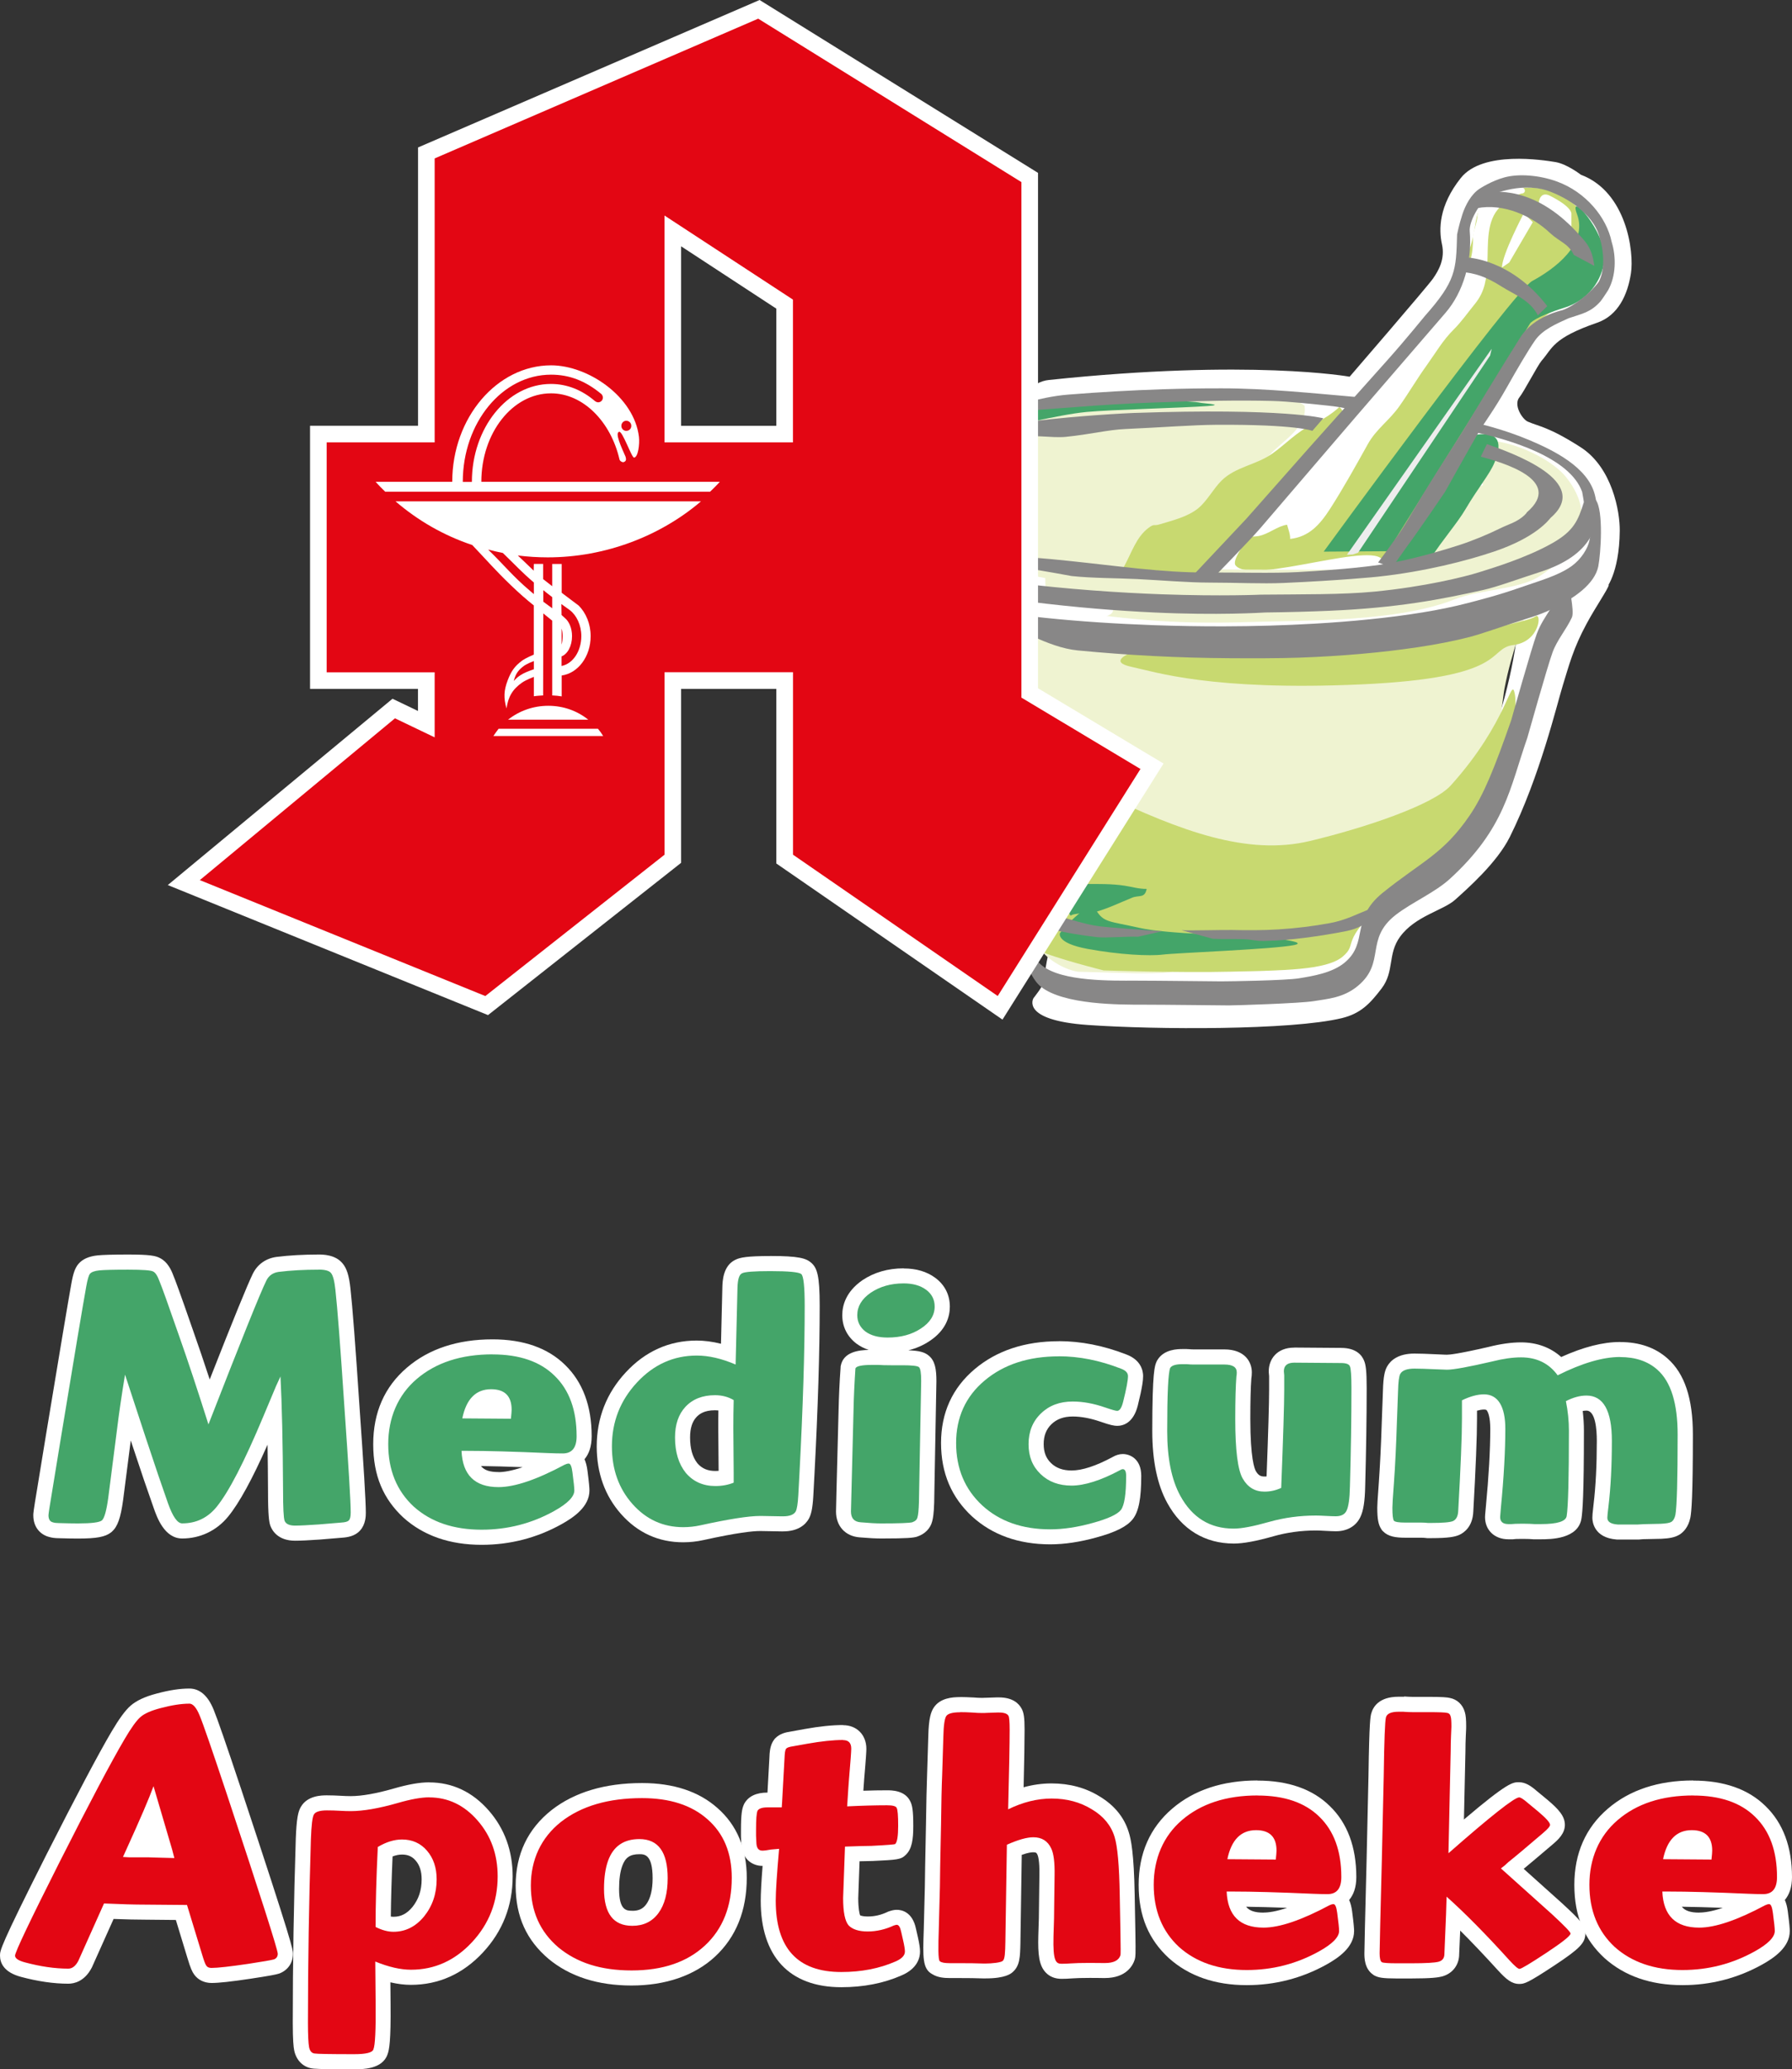 <?xml version="1.0" encoding="UTF-8"?>
<svg id="a" data-name="Ebene 1" xmlns="http://www.w3.org/2000/svg" viewBox="0 0 297.54 343.53">
  <rect x="0" y="0" width="297.54" height="343.53" fill="#333333" stroke="none"/>
  <g>
    <path d="M266.57,97.83s2.3-2.46,2.37-9.72c.03-3.18-1.24-10.51-6.53-13.89-5.29-3.38-6.85-3.4-8.75-4.23-.89-.39-2.44-2.77-1.36-4.06.68-.81,3.03-5.32,3.66-6.04,1.83-2.07,1.77-3.74,9.24-6.32,3.5-1.21,5.06-4.68,5.6-8.21.54-3.53-.71-13.5-8.31-16.35,0,0-2.32-1.8-4.25-2.11-1.93-.31-12.04-1.96-15.7,2.66-3.66,4.61-3.66,8.55-3.12,10.99.54,2.44-.54,4.34-1.49,5.7-.95,1.36-13.84,16.29-13.84,16.29,0,0-16.42-2.99-49.94.54-11.13,1.17-15.74,39.49-15.74,39.49l35.57,6.46,49.52-2.25,23.08-8.95Z" style="fill: #fff; fill-rule: evenodd;"/>
    <path d="M171.6,165.7s-2.28,3.67,9.03,4.46c11.31.79,33.73.89,42.14-1.13,3.14-.76,4.68-2.38,6.64-4.95,2.14-2.82.96-5.69,3.04-8.55,2.53-3.48,7.17-4.37,9.16-6.16,1.98-1.79,6.93-6.11,9.08-10.43,5.01-10.07,7.83-22.07,8.82-25.24.99-3.18,1.7-6.06,3.94-10.18,1.54-2.85,3.53-5.7,3.66-6.38.13-.68-14.95,1.69-14.95,5.26s-3.89,35.55-24.96,46.15c-21.07,10.6-43.49,2.46-48.06,2.46s-5.76,10.91-5.76,11.71-1.78,2.98-1.78,2.98Z" style="fill: #fff; fill-rule: evenodd;"/>
    <path d="M188.59,161.58c9.01.04,2.35-.49,11.39-.49,3.59,0,7.04.27,10.6.05,3.65-.22,8.74-.53,11.33-3.19,2.05-2.1,2.18-4.71,3.43-7.2,2.32-4.61,7.43-8.89,11.49-11.57,2.56-1.69,5.09-5.32,6.56-8.34,1.69-3.45,3.94-7.22,5.33-10.68.68-1.7.8-4.39,1.09-5.9,1.17-6.11,3.36-11.5,5.04-17.32-1.12.53-2.07,1.4-3.19,1.99-2.23,1.18-4.25.85-6.74,1.28-7.36,1.29-11.13,3.71-18.68,4.7-10.07,1.32-22.85.4-33,.76-5.07.18-11.53-.14-16.5-1.22-8.43-1.85-14.44-5.94-22.94-7.05-2.41-.31-4.22-.65-6.61-1.18-1.4-.31-2.85.16-3.78-1.07-.44,3.2,1.62,9.23,2.31,12.41.96,4.42,1.23,9.11,2.4,13.47,1.13,4.22,3.47,8.14,5.26,12.07,1.54,3.38,2.62,7.02,5.61,9.42,3.91,3.14,8.32,4.71,10.26,9.52.81,2.02,2.47,3.25,3.3,5.16.69,1.58,3.82,3.72,6.42,4.12" style="fill: #eff3d1;"/>
    <path d="M183.28,161.1s12.52.42,21.08.21,15.86-.21,18.58-2.5c2.71-2.3-.83-2.09,7.31-9.6,8.14-7.51,9.29-8.26,13.98-13.15,6.23-6.49,7.9-17.76,7.28-20.89-.63-3.13-1.04,4.59-10.64,15.24-2.88,3.2-14.23,7.02-23.35,9.2-10.44,2.5-21.5-1.67-34.23-7.72-5.73-2.73-9.18-1.88-12.73-.21-3.55,1.67-11.69,12.11-7.1,17.74,4.59,5.64,7.47,7.6,8.97,8.35,2.51,1.25,10.85,3.34,10.85,3.34Z" style="fill: #c8d970;"/>
    <path d="M187.57,108.48s25.05,1.67,40.91-.84c15.86-2.5,25.33-4.45,26.44-5.29,1.11-.83.83,4.17-3.62,4.73s-.56,5.43-25.32,6.54c-24.77,1.11-34.23-2.09-38.13-2.92s-.28-2.23-.28-2.23Z" style="fill: #c8d970;"/>
    <path d="M229.67,93.47c0-4.32-21.81,3.82-24.52.39-1.23-1.56,7.6-11.28,11.78-16.42,1.51-1.85,10.13-10.71,11.57-12.29,2.38-2.62,3.92-6,6.15-8.88,2.63-3.41,5.83-6.13,7.48-10.17,1-2.46,2.08-4.78,2.56-7.29.56-2.92.38-4.48,3.07-5.94,5.76-3.12,11.57-1.96,15.64,3.21,2.17,2.76,3.95,6.01,1.76,9.84-1.35,2.35-1.44,2.9-3.75,3.91-2.8,1.22-4.59,2.1-6.43,4.17-1.9,2.14-1.88,4.21-3.21,5.91-2.21,2.81-2.28,5.38-6.34,9.44-1.92,1.92-2.89,4.14-4.31,6.48-1.28,2.1-3.49,6.69-4.7,9-1.48,2.8-3.89,2.53-4.55,5.81" style="fill: #c8d970;"/>
    <path d="M230.43,91.51l23.65-37.85s.76-1.04,5.64-2.57c4.87-1.53,6.56-5.7,6.68-8.21.21-4.38-6.12-11.52-4.56-7.34,1.88,5.01-3.8,9.15-7.42,11.1-3.12,1.68-34.64,44.94-34.64,44.94l10.64-.07Z" style="fill: #44a569;"/>
    <path d="M216.62,67.36c-2.96-2.33-8.57-1.34-12.04-1.34-4.41,0-8.64.29-12.97.53-4.41.25-8.79-.17-13.17.26-2.25.22-3.67,1.16-5.96,1.36-2.58.22-5.24.47-7.79.85-3.62.53-7.52.9-11.31,1.45-3.71.54-9.18.13-11.13,4.03-1.72,3.41-.15,6.55,2.29,9.03,4.51,4.58,12.4,7.1,18.15,9.39,9.81,3.91,20.97,4.35,31.27,6.02,2.47.4,4.91.91,7.43.7-1.84-2.06-.31-6.08.57-8.29,1.14-2.87,2.41-4.88,4.42-7.08.83-.91,1.47-1.05,1.88-2.17.32-.88-.18-1.75.06-2.67.37-1.47,1.52-2.77,2.52-3.92,1.83-2.12,6.17-4.49,5.79-7.88" style="fill: #eff3d1;"/>
    <path d="M172.48,68.18l15.79,1.49s21.29.63,15.86,1.46c-5.43.84-18.58,4.8-25.67,10.02-2.38,1.75-6.47,7.1-4.38,10.44,2.09,3.34,7.1,2.71,7.1,2.71l-12.67-.25-1.11-16.03,5.09-9.84Z" style="fill: #eff3d1;"/>
    <path d="M175.99,154.92s-.7,1.63,4.59,2.61c5.29.97,10.3,1.22,12.52.94,2.23-.28,18.26-.87,21.74-1.57,3.48-.7-8.49-1.63-8.49-1.63,0,0-12.38-.14-17.25-1.25-4.87-1.11-5.84-.83-7.1-2.92-1.25-2.09-6.02,3.83-6.02,3.83Z" style="fill: #44a569;"/>
    <path d="M245.25,73.21c4.57-.72,12.15,2.66,14.82,6.05,5.73,7.28.82,13.07-4.59,16.49-3.32,2.1-9.79,2.11-13.98,3.76-9.55,3.76-24.19,3.45-34.23,3.76-13.21.41-20.31-.51-33.39-2.3-1.31-12.94,1.67-6.05,2.09-6.68-2.11-.08,61.61.88,59.97-.31,3.46-6.32,5.7-6.27,9.11-12.42,1.06-1.91,1.53.08.84-2.3-1.96.06,1.28-6.66-.42-5.84" style="fill: #eff3d1;"/>
    <path d="M174.53,97.7c-1.45-.26-4,.75-3.36,2.06.76,1.56,10.19,3.34,11.79,2.41,3.69-2.16-6.85-3.83-8.93-4.21" style="fill: #fff;"/>
    <path d="M249.38,44.42l1.21-.84,3.91-6.69-1.49-1.49s-3.63,6.89-3.63,9.02Z" style="fill: #fff;"/>
    <path d="M260.91,37.61v-2.15s.14-1.1-3.58-2.97c-1.64-.83-1.84,1.11-1.84,1.11l5.42,4.02Z" style="fill: #fff;"/>
    <path d="M163.71,70.84c5.17.11,11.32-1.93,16.72-2.45,3.95-.38,16.03-.68,20.05-.98,2.81-.21.03-.38-1-.52-2.4-.48-6.71-.22-13.09.04-5.68.23-17.27.07-22.64,1.4l-.04,2.51Z" style="fill: #44a569;"/>
    <path d="M186.18,94.85c1.37,0,2.85-.09,4.19.17,1.67.31,3.25,1.03,4.97,1.09,3.24.11,4.97-1.5,7.47-3.32,3.89-2.83,8.8-5.56,11.58-9.39,1.29-1.77,2.88-3.37,3.91-5.32,1.03-1.96,1.45-3.92,2.76-5.77.84-1.19,3.07-3.39,1.32-4.73-1.33,1.21-2.87,2.15-4.52,2.91-2.56,1.19-4.41,3.28-6.69,4.87-2.63,1.83-6.01,2.14-8.32,4.4-1.39,1.36-2.41,3.4-3.9,4.62-1.73,1.42-4.38,2.06-6.52,2.7-.88.26-.73-.19-1.74.56-2.02,1.51-2.81,4.14-3.97,6.25l-.56.97Z" style="fill: #c8d970;"/>
    <path d="M245.33,35.58c0,1.26-.77,2.86-.76,3.8.03,3.09-.5,4.67-2.02,6.98-2.29,3.47-3.45,6.15-6.46,8.84-1.44,1.28-3,3.08-4.09,4.74-1.51,2.3-4.88,3.25-6.08,5.78-1.76,3.72-4.14,7.01-6.94,10.39-4.07,4.9-7.91,9.84-13.46,13.12,1.15-.3,2.33-.03,3.48-.25,1.66-.32,3.1-1.65,4.7-1.87.19.69.55,1.61.51,2.36,3.1-.35,4.89-2.28,6.68-5.07,2.16-3.37,4.28-7.18,6.22-10.67,1.41-2.53,3.56-3.91,5.25-6.31,1.53-2.16,2.94-4.57,4.49-6.72,1.45-2.01,2.72-4.23,4.51-5.99,1.3-1.29,2.36-2.83,3.53-4.26,1.71-2.09,1.94-4.25,2.07-6.8.15-3.18-.23-7.05,2.14-9.32.9-.86,3.07-2.22,3.66-2.22s1.12-1.53-2.32-1.15c-1.73.19-5.07,2.95-5.07,4.63Z" style="fill: #fff;"/>
    <path d="M136.84,93.24c3.3-.02,6.99,2.82,10.19,3.67,3.33.88,8,3.75,11.42,4.24-5.54-.05-4.33.51-9.86.37,4.25,2.57,0,1.31,4.68,3.3,2.37,1.01,4.77,2.03,7.2,2.86-4.21-1.32-8.64-1.42-12.9-2.52,2.03,1.71,4.26,3.37,6.79,4.23-2.56-.21-2.79-.8-5.36-.91,2.42,1.93,2.96,2.92,5.53,4.6-.78,0-4.06-.56-4.8-.03-1.22.88-.03,3.32-.04,4.83-.01,3.8.71,6.1,2.12,9.53,1.33,3.23,5.14,6.46,7.29,9.27,3.98,5.24,7.63,8.36,14.34,9.66,4.38.84,8.97.05,13.25.69,1.22.18,2.4.56,3.7.54-.31,1.61-1.28.99-2.42,1.46-1.99.81-4.01,1.79-6.09,2.37-.7.19-3.7.16-4.1.62" style="fill: #44a569;"/>
    <path d="M134.36,90.26c.93-.88,1.18-6.07-.48-6.54-2.87-.81-.13,5.78.24,6.29" style="fill: #eff3d1;"/>
    <path d="M158.66,98.69c2.14.43,1.87-1.83.51-2.48-1.54-.73-3.4.17-2.95,1.94,1.28.36,2.61.34,3.93.29" style="fill: #eff3d1;"/>
    <path d="M183.95,99.93c-2.02-.89-11.15-3.54-12.65-.5-1.83,3.71,7.03,3.23,9.08,3.23,1.92,0,6.57-.18,3.33-3.22" style="fill: #fff;"/>
    <path d="M237.51,92.74c2.1-3.25,4.47-5.9,5.85-8.26,2.09-3.55,3.98-5.73,4.8-7.72,1.15-2.82,1.11-5.2-2.97-4.6-3.76.55-7.11,7.9-8.92,11.16-1.37,2.46-2.19,5.13-3.8,7.46-.79,1.14-1.87,2.21-2.64,3.4,2.54.25,5.34-.05,7.68-.94" style="fill: #44a569;"/>
    <path d="M228.82,93.38s2.97-3.99,3.87-5.38c1.39-2.13,2.79-4.74,5.28-8.68,2.44-3.87,5.04-7.96,5.04-7.96.29-.5,6.82-11.26,9.44-15.38,2.23-3.52,6.87-4.45,6.97-4.49,1.88-.63,4.79-2.95,6.04-4.72,1.03-1.88.85-5.07.19-7.13-.72-3.53-4.64-6.41-7.97-7.71-4.63-1.98-9.88.35-10.39.58-1.67,1.15-3.39,4.3-3.26,5.85.43,5.03-1.07,10.14-4,13.55-6.66,7.75-13.42,15.51-20.06,23.28,0,0-8,9.33-10.66,12.44-1.76,2.05-7.77,8.21-7.77,8.21l-3.41-.36,8.79-9.34,10.42-11.78s7.26-8.14,12.92-14.46c3.36-3.76,5.98-7.06,6.34-7.46,5.15-5.82,5.17-7.58,5.33-13.49,0,0,.31-1.64.89-3.39.48-1.46,1.43-3.31,2.85-4.23,0,0,1.94-1.29,4.12-1.88,2.3-.63,5.76-.41,8.77.7,4.73,1.74,8.19,5.9,9.04,10.02.77,2.5.72,5.66-.59,8,0,0-.98,1.53-1.25,1.84-1.63,1.85-3.03,2.05-5.31,2.82-2.09.94-4.35,1.92-5.58,3.69-1.18,1.7-2.95,4.72-4.61,7.67-2.32,4.12-3.84,5.98-4.99,7.98-1.39,2.4-5.35,9.5-5.35,9.5,0,0-4.21,6.23-6.55,9.39-.57.77-2.2,3.14-2.2,3.14l-2.32-.81Z" style="fill: #888787;"/>
    <path d="M145.59,124.48c-.54-1.44-1.03-2.85-1.46-4.28-.82-2.71-1.08-5.06-1.48-7.53-.04-.75-.2-2.47-.43-4.4-.31-2.6-.83-5.48-1.59-6.61-.96-1.35-2-2.67-2.56-3.78-1.58-3.18-1.74-4.87-1.74-4.96l1.48-.1s-.33.83.15,2.25c.31.92.86,2.1,1.61,3.46.44.8,1.3,1.67,1.95,2.59,0,0,.25.4.77,2.29.37,1.37.98,3.62,1.26,6.61.08.87.15,1.82.21,2.86.26,1.51.59,3.08,1,4.69.34,1.34.74,2.71,1.18,4.08,1.06,3.27,2.02,6.22,3.61,9.33.77,1.51,1.71,3.35,2.6,4.74,1.64,2.55,3.75,4.85,5.75,6.69,0,0,.1.62,2.03,2.12.64.5,2.61,1.65,3.34,2.16,1.47,1.03,3.04,2.44,4.48,3.08,2.18.97,4.24,1.49,7.59,2.25,1.99.45,4.87,1.48,7.3,1.77,1.69.2,8.38.7,10.3.81l-3.98.91c-1.75-.09-5.25.24-6.82.06-3.38-.38-6.34-.95-8.93-1.62-2.73-.71-7.98-4.1-6.07-3.25.09.04-1.67-.39-4.6-2.43-2.06-1.43-3.38-2.72-4.98-4.11-1.15-1-4.85-4.72-6.61-7.07-3.39-4.54-5.37-12.63-5.37-12.63Z" style="fill: #888787;"/>
    <path d="M169.82,151.24s-.15,6.4,3.22,9.07c3.38,2.68,11.64,2.49,15.48,2.49s13.02.12,14.26.12,10.7-.14,12.92-.51c2.18-.36,5.48-.87,7.56-2.6,4.05-3.37.88-7.21,6.34-11.61,6.47-5.21,10.03-6.39,14.41-12.81,2.36-3.45,4.14-7.9,6.91-15.83.16-.57,3.38-11.99,4.23-14.29,1.23-3.34,3.28-4.57,3.79-8.18.1-.7.18-1.7.87-2.11.18-.11.66.53.66.37l1.08-1.34s0,.38-.1.82c-.08.38-.22,1.01-.82,1.37-.37.67.88,5.18.36,6.31-.93,2.01-2.42,3.66-3.2,5.77-.86,2.34-4.2,14.22-4.2,14.22-2.94,8.43-3.68,15-12.84,23.39-2.48,2.27-6.34,3.93-8.99,5.98-5.21,4.05-1.61,7.89-6.3,11.8-2.38,1.99-5.03,2.15-7.31,2.53-2.25.37-12.87.71-14.12.71s-10.41-.12-14.26-.12-13.14.04-16.95-2.99c-2.65-2.1-4.35-9.88-5.2-13.14l2.2.59Z" style="fill: #888787;"/>
    <path d="M246.7,32.04c.13-.03,6.56-1.68,13.74,5.12,0,0,.92.85,2.01,2.08,1.08,1.2,1.9,2.11,2.27,4.9l-3.4-1.81c-.93-1.94-2.36-2.16-3.97-3.66-2.96-2.81-7.72-4.98-12.14-4.1l1.48-2.54Z" style="fill: #888787;"/>
    <path d="M243.47,42.74c.12,0,7.35.18,13.44,8.08l-1.57,1.53c-1.27-2.53-3.96-3.47-5.97-4.75-2.49-1.58-4.4-2.32-7.02-2.47l1.13-2.39Z" style="fill: #888787;"/>
    <path d="M246.9,73.73s-1.69-.59,0,0c4.2,1.48,17.52,6.21,10.57,12.23-.35.39-2.44,3.26-9.41,5.61-4.47,1.51-11.48,3.33-19.31,4.17-.24.03-6.3.63-15.65,1.04-3.63.16-7.76-.06-12.13-.06-3.79,0-8.12-.39-12.23-.59-3.48-.17-7.26-.13-10.81-.5,0,0-4.11-.78-9.43-1.61-2.93-.45-6.18-1.01-9.18-1.66-2.43-.52-4.7-1.1-6.5-1.71-1.77-.61-3.58-.86-4.83-1.37-4.46-1.82-5.55-2.96-6.04-3.31-4.17-2.97-2.62-6.1.06-8.14,2.05-1.68,5.44-3.09,9.51-4.25,5.22-1.49,11.57-2.59,17.7-3.38,7.46-.96,14.59-1.45,18.96-1.64,25.14-.87,31.53.88,31.53.88l-1.81,2.09s-2.52-1.08-15.83-1.01c-4.01.02-9.26.44-15.17.7-2.99.13-5.91.9-9.92,1.3-2.37.24-5.25-.44-9.06.05-2.37.31-4.73-.9-7.02-.45-3.35.65-6.55,1.81-9.37,2.72-3.67,1.19-6.7,2.11-8.62,3.69,0,0-.31.71-.68,1.08-1.7,1.71-1.53,4.36,1.32,5.71,0,0,4.11,2.07,4.33,2.14,3.16,1.02,3.16,1.46,5.41,2.23,7,2.4,16.8,2.59,24.32,3.44,7.81.81,15.45,1.94,22.61,1.91,5.51-.02,11.02.17,15.31-.07,8.09-.45,12.07-1.01,12.07-1.01,4.11-.44,9.43-1.78,14.66-3.46,2.18-.7,4.85-1.81,6.75-2.75,1.45-.72,2.51-.96,3.65-1.83.76-.59.86-.87.86-.87,6.23-5.36-4.16-8.3-7.66-9.24l1.03-2.09Z" style="fill: #888787;"/>
    <path d="M245.28,70.27s4.16.9,8.64,2.79c3.93,1.66,9.75,4.46,10.9,9.13,1.25,5.06-.66,10.04-9.03,12.74-3.72,1.2-7.25,2.51-9.49,3.01-7.04,1.57-14.18,2.97-25.61,3.46-3.08.13-6.83.24-10.57.28-.53.03-8,.5-18.51,0-5.95-.28-12.67-.79-20.87-1.81,0,0-3.54-2.01-7.77-2.91-2.44-.52-5.18-1.13-7.75-1.75-3.34-.8-6.96-1.81-10.27-3.05-3.56-1.34-6.76-2.94-8.88-4.84-3.24-2.1-3.48-5.63-.58-8.61.38-.49,3.4-3.99,13.9-7.19.36-.13,5.03-1.78,14.74-3.24,3.59-.54,8.23-2.37,13.23-2.77,5.25-.42,10.5-.72,15.76-.89,3.25-.1,6.51-.16,9.76-.15,7.41,0,15.15.82,22.54,1.46l-.82,2.3s-.32-.49-4.13-.89c-2.12-.22-6.46-.71-9.31-.78-5.46-.13-11.52-.03-19.79.27-3.89.14-8.34.39-13.57.81-6.25.5-11.33.71-15.33,1.35-8.03,1.3-11.68,3.01-11.68,3.01-1.16.35-3.37,1.09-5.73,2.04-3.41,1.37-7.12,3.19-8.45,4.97-2.29,2.34-2.98,5.54-.39,7.13,1.66,1.5,4.16,3.28,7.09,4.52,7.81,3.32,18.65,5.23,24.73,6.03,9.35,1.16,17.92,1.72,24.8,1.97,10.09.36,16.55.06,16.55.06,6.69-.07,13.44.02,18.81-.5,8.42-.82,14.98-2.46,17.37-3.21,2.05-.65,7.74-2.33,12.18-4.84,3.55-2.01,4.29-3.77,5.23-6.8.02-.06-.28-1.67-.28-1.7-2.03-5.77-12.27-8.73-17.75-9.91l.31-1.45Z" style="fill: #888787;"/>
    <path d="M134.27,83.3c-.43-.08-.77,1.48-.91,2.75-.12,1.08-.09,1.86.15,2.33.99,1.98,3.66,3.93,6.79,5.62,4.53,2.45,10.02,4.38,12.82,5.13,5.51,1.48,12.61,2.64,20.48,3.45,5.71.59,11.82.99,18.04,1.21,3.83.13,7.69.2,11.53.19,5.12-.01,10.18-.16,15.02-.44,3.16-.18,6.23-.42,9.16-.72,6.25-.63,11.86-1.53,16.37-2.71,1.56-.41,5.03-1.28,8.66-2.56,3.1-1.09,6.31-1.95,8.57-3.57,1.58-1.14,2.69-2.91,2.96-4.27.31-1.53.83-4.48-.15-5.83l1.21-.87c1.31,1.82.81,8.95.41,11-.59,2.92-3.93,5.32-7.88,7.19-2.11,1-4.04,1.5-6.17,2.2-2.83.93-5.73,1.94-7.24,2.33-2.6.67-5.53,1.25-8.71,1.72-5.89.88-12.56,1.48-19.71,1.73-3.45.12-7.82.11-11.39.09-8.76-.05-16.98-.49-25.31-1.29-5.22-.5-9.88-4.03-14.4-4.79-3.83-.65-7.64-1.69-10.69-2.51-3.64-.98-10.48-2.81-15.62-5.92-2.35-1.42-4.75-3.52-5.59-5.21-.39-.79-.1-2.12.03-3.6.1-1.06.64-2.32.74-2.91l.81.26Z" style="fill: #888787;"/>
    <path d="M227.66,151.66s-.04,2.06-4.06,2.9c-1.61.33-4.74.86-7.04,1.14-2.29.27-3.85.45-6.71.51-1.37.03-1.98-.26-3.46-.3-1.1-.03-3.86.02-5.02-.06l-5.2-1.42c1.13.08,7.11-.07,8.41-.04,2.38.05,5.07.07,7.73-.1,2.89-.18,5.8-.54,8.55-1.05,2.54-.47,4.49-1.5,6.51-2.31l.3.74Z" style="fill: #888787;"/>
    <polygon points="247.41 59.04 225.49 91.75 224.62 92.05 223.64 92.1 247.68 57.9 247.41 59.04" style="fill: #ededed;"/>
    <path d="M113.09,70.69h15.81v-19.45l-15.81-10.35v29.8ZM69.41,114.37h-17.93v-43.69h17.93V24.48L126.12,0l46.23,28.7v85.56s20.84,12.5,20.84,12.5l-26.74,42.51-37.55-25.92v-28.98h-15.81v28.87l-32.06,25.28-53.17-21.59,37.31-30.93,4.23,2.03v-3.66Z" style="fill: #fff;"/>
    <path d="M110.33,73.44h21.33v-23.7l-21.33-13.96v37.66ZM80.59,165.36l-47.41-19.25,32.4-26.86,6.59,3.16v-10.8h-17.93v-38.17h17.93V26.3L125.89,3.1l43.7,27.13v85.58l19.77,11.85-23.7,37.69-33.99-23.46v-30.29h-21.33v30.29l-29.75,23.46Z" style="fill: #e30613;"/>
    <path d="M102.78,71.69h0c-.7.22.39,2.55,1.09,4.14.14.48.08.73-.28.87-.14.11-.65-.09-.73-.42-1.43-6.22-5.99-10.98-11.37-10.98-6.39,0-11.57,6.57-11.57,14.69h39.6c-.53.59-1.06,1.1-1.62,1.64h-53.94c-.56-.53-1.09-1.08-1.59-1.64h12.72c0-10.67,7.45-19.34,16.41-19.34,6.16,0,13.8,5.21,14.59,11.88.14,1.2-.14,3.39-.81,3.44-.39.05-1.93-4.48-2.49-4.29Z" style="fill: #fff;"/>
    <path d="M88.63,108.66v-8.15c-1.21-.97-2.41-2.01-3.81-3.36-2.6-2.49-3.92-4.06-6.41-6.67-4.76-1.59-9.02-4.06-12.74-7.25h50.72c-6.72,5.74-15.85,9.3-25.45,9.3-1.68,0-3.33-.11-4.96-.31,1.06.98,1.74,1.68,2.63,2.52l.03-1.12h1.54v2.52c.5.39.98.76,1.51,1.18v-3.69h1.57v4.78c1.57,1.18,2.83,2.13,2.83,2.13,1.2,1.21,1.98,3.03,1.98,5.07,0,3.39-2.1,6.16-4.81,6.53v3.47c-.45-.08-1.04-.14-1.57-.16v-12.41c-.53-.42-1-.81-1.48-1.2l-.03,13.61c-.5.03-1.07.06-1.54.14v-3.22s-1.26.47-1.96.95c-1.59,1.12-2.3,2.35-2.58,4.29-.5-1.77-.45-2.97.2-4.68.56-1.46,1.12-2.32,2.38-3.25.7-.5,1.96-1.01,1.96-1.01Z" style="fill: #fff;"/>
    <path d="M99.89,65.45h0c-2.72-2.27-5.4-3.25-8.4-3.25-8.09,0-14.65,7.97-14.65,17.8h1.51c0-8.96,5.88-16.26,13.13-16.26,2.72,0,5.18,1.04,7.25,2.8.17.14.37.25.59.25.44,0,.78-.36.78-.78,0-.22-.09-.42-.22-.56Z" style="fill: #e30613;"/>
    <path d="M99.28,120.98c.33.39.61.78.87,1.21h-18.23c.28-.42.56-.81.87-1.21h16.5Z" style="fill: #fff;"/>
    <path d="M84.35,119.48c1.85-1.46,4.17-2.31,6.69-2.31s4.82.85,6.64,2.31h-13.33,0Z" style="fill: #fff;"/>
    <path d="M81.05,91.24c2.77,2.69,4.06,4.4,7,6.89.2.17.39.33.59.5v-1.93c-2.07-1.76-3.14-2.97-5.15-4.9-.84-.16-1.63-.36-2.44-.56Z" style="fill: #e30613;"/>
    <path d="M93.25,102.11c.22.2.5.45.5.45.73.59,1.23,1.7,1.23,3.05,0,1.62-.73,2.97-1.74,3.36v1.59c1.87-.36,3.28-2.44,3.28-4.96,0-1.82-.78-3.45-1.91-4.31,0,0-.56-.39-1.4-1.01l.03,1.82Z" style="fill: #e30613;"/>
    <path d="M88.64,111.12v-1.37s-1.23.42-1.85.95c-.84.67-1.21,1.29-1.49,2.35.53-.56.87-.84,1.54-1.21.67-.36,1.79-.73,1.79-.73Z" style="fill: #e30613;"/>
    <path d="M103.17,70.69h0c0,.48.36.84.81.84.48,0,.84-.36.84-.84,0-.45-.36-.84-.84-.84-.45,0-.81.39-.81.84Z" style="fill: #e30613;"/>
    <path d="M91.69,100.98v-1.85c-.48-.37-1.01-.76-1.48-1.15v1.91c.5.39,1.04.76,1.48,1.09Z" style="fill: #e30613;"/>
    <path d="M93.25,104.35h0v2.66c.11-.33.17-.93.17-1.4s-.06-.93-.17-1.26Z" style="fill: #e30613;"/>
  </g>
  <g>
    <path d="M48.99,254.52c-1.89,0-2.62-.87-2.9-1.61-.18-.57-.33-1.59-.33-5.41-.03-5.19-.1-9.69-.21-13.47l-.67,1.61c-3.22,7.71-5.82,12.73-7.94,15.33-1.73,2.12-3.98,3.19-6.68,3.19-1.83,0-2.85-2.24-3.54-4.18l-1.62-4.66c-.75-2.18-2.03-6.05-3.91-11.76-.2,1.35-.36,2.58-.5,3.68l-1.49,11.61c-.44,3.19-.96,4.04-1.46,4.49-.63.51-1.66.82-4.81.82-.88,0-1.97-.02-3.27-.06h0c-.47,0-.9-.06-1.28-.19-.97-.24-1.6-1.13-1.6-2.36,0-.18,0-.48.64-4.24l1.43-8.74c2.26-13.73,3.64-21.98,4.22-25.21.32-1.81.62-2.36.89-2.69.48-.57,1.24-.88,2.38-1,.85-.09,2.45-.13,4.91-.13,3.52,0,4.3.2,4.75.46.67.34,1.19,1.07,1.64,2.29.36.83,1.43,3.81,3.23,9.02,1.18,3.35,2.47,7.19,3.84,11.44,4.66-11.93,7.4-18.71,8.38-20.7.6-1.21,1.64-1.94,3.01-2.12,2.03-.25,4.32-.38,6.8-.38.95,0,2.31.11,3.03,1.04.48.54.8,1.58,1,3.42.34,3.01.82,9.39,1.49,19.48.71,10.05,1.06,15.82,1.06,17.65,0,.63-.07,1.53-.63,2.14-.53.61-1.43.74-2.16.78l-3.69.31c-1.81.13-3.16.19-4.01.19Z" style="fill: #44a569; fill-rule: evenodd;"/>
    <path d="M52.9,210.77c1.08,0,1.76.19,2.05.56.33.37.58,1.3.74,2.79.33,2.98.83,9.45,1.49,19.42.7,9.93,1.05,15.78,1.05,17.56,0,.66-.1,1.1-.31,1.3-.17.21-.6.33-1.3.37l-3.72.31c-1.78.12-3.08.19-3.91.19-.95,0-1.53-.27-1.74-.81-.17-.54-.25-2.19-.25-4.96-.04-8.03-.19-14.35-.43-18.99-.16.37-.41.91-.74,1.61l-2.11,5.03c-3.15,7.53-5.73,12.53-7.76,15.02-1.49,1.82-3.39,2.73-5.71,2.73-.79,0-1.57-1.12-2.36-3.35l-1.61-4.65c-.95-2.77-2.79-8.34-5.52-16.69-.58,3.52-1.01,6.47-1.3,8.87l-1.49,11.61c-.29,2.11-.64,3.35-1.05,3.72-.41.33-1.74.5-3.97.5-.87,0-1.94-.02-3.23-.06-.37,0-.68-.04-.93-.12-.5-.12-.74-.52-.74-1.18,0-.25.21-1.59.62-4.03.33-2.03.81-4.94,1.43-8.75,2.23-13.57,3.64-21.97,4.22-25.2.21-1.16.41-1.86.62-2.11.25-.29.77-.48,1.55-.56.79-.08,2.38-.12,4.78-.12s3.83.1,4.16.31c.37.17.72.7,1.05,1.61.37.87,1.45,3.87,3.23,9,1.49,4.22,3.12,9.14,4.9,14.77,5.38-13.82,8.58-21.78,9.62-23.89.41-.83,1.1-1.3,2.05-1.43,1.99-.25,4.2-.37,6.64-.37M52.9,208.27c-2.53,0-4.87.13-6.95.39-1.78.23-3.19,1.22-3.97,2.79-.9,1.84-3.25,7.6-7.16,17.56-.97-2.96-1.9-5.68-2.77-8.15-2.33-6.73-2.99-8.44-3.26-9.09-.36-.97-.97-2.27-2.2-2.9-.75-.42-1.82-.6-5.34-.6-2.51,0-4.15.05-5.04.14-1.46.15-2.51.62-3.19,1.42-.56.67-.87,1.56-1.18,3.3-.58,3.24-1.96,11.49-4.23,25.23l-1.17,7.16-.26,1.59c-.65,3.85-.65,4.16-.65,4.44,0,2.11,1.29,3.23,2.54,3.58.48.15,1,.22,1.59.23,1.31.04,2.38.06,3.27.06,3.12,0,4.56-.27,5.53-1.04l.06-.05.06-.05c.95-.85,1.45-2.27,1.86-5.24l1.27-9.9c.98,2.96,1.71,5.14,2.2,6.58l1.62,4.66c.53,1.51,1.77,5.03,4.72,5.03s5.69-1.26,7.64-3.65c1.83-2.24,3.98-6.16,6.53-11.92.04,2.36.07,4.92.08,7.68,0,4.17.19,5.12.36,5.69l.03.08.03.08c.28.72,1.23,2.41,4.07,2.41.9,0,2.23-.06,4.08-.19l3.73-.31c.9-.06,2.15-.25,2.99-1.2.95-1.04.95-2.49.95-2.97,0-1.86-.35-7.66-1.06-17.74-.67-10.1-1.16-16.49-1.5-19.52-.23-2.1-.61-3.3-1.31-4.12-1.2-1.46-3.28-1.46-3.97-1.46h0Z" style="fill: #fff;"/>
  </g>
  <g>
    <path d="M79.99,255.21c-4.97,0-9.05-1.4-12.13-4.17-3.08-2.85-4.63-6.65-4.63-11.29s1.73-8.82,5.15-11.75c3.4-2.92,7.91-4.4,13.41-4.4,4.79,0,8.55,1.31,11.18,3.9,2.67,2.58,4.04,6.27,4.04,10.94,0,2.04-.75,3.08-1.61,3.6.7.57.85,1.74.91,2.26.29,2.18.32,2.83.32,3.13,0,1.56-1.27,2.99-3.99,4.51-3.89,2.16-8.15,3.26-12.65,3.26ZM78.02,242.11c.46,2.42,1.96,3.52,4.75,3.52,2.3,0,5.49-1.04,9.49-3.1-.42-.01-.87-.03-1.35-.05-5.32-.24-9.65-.36-12.89-.37ZM83.69,234.27c0-.12,0-.19,0-.23,0-1.58-.59-2.16-2.16-2.16-.99,0-2.3.28-3.12,2.35l5.28.04Z" style="fill: #44a569; fill-rule: evenodd;"/>
    <path d="M81.78,224.85c4.47,0,7.9,1.18,10.3,3.54,2.44,2.36,3.66,5.71,3.66,10.05,0,1.9-.77,2.85-2.3,2.85-.7,0-1.53-.02-2.48-.06-5.63-.25-10.09-.37-13.4-.37h-.93c.17,4.01,2.21,6.02,6.14,6.02,2.69,0,6.35-1.24,10.98-3.72.25-.12.48-.19.68-.19.29,0,.5.5.62,1.49.21,1.57.31,2.57.31,2.98,0,1.03-1.12,2.17-3.35,3.41-3.72,2.07-7.74,3.1-12.04,3.1-4.67,0-8.44-1.28-11.29-3.85-2.81-2.61-4.22-6.06-4.22-10.36s1.57-8.11,4.72-10.8c3.19-2.73,7.38-4.1,12.6-4.1M84.83,235.53c.08-.74.12-1.24.12-1.49,0-2.28-1.14-3.41-3.41-3.41-2.52,0-4.12,1.61-4.78,4.84l8.07.06M81.78,222.35c-5.8,0-10.59,1.58-14.22,4.7-3.71,3.17-5.59,7.44-5.59,12.7s1.69,9.11,5.02,12.2c3.34,3,7.7,4.51,12.99,4.51,4.71,0,9.17-1.15,13.25-3.42,1.99-1.11,4.64-2.89,4.64-5.6,0-.37-.04-1.07-.33-3.31-.1-.77-.27-1.39-.49-1.88.72-.85,1.19-2.09,1.19-3.81,0-5.03-1.49-9.01-4.42-11.85-2.86-2.81-6.91-4.24-12.04-4.24h0ZM82.78,244.38c-1.43,0-2.36-.29-2.92-1,1.99.03,4.3.09,6.92.19-1.86.63-3.15.82-4,.82h0Z" style="fill: #fff;"/>
  </g>
  <g>
    <path d="M113.44,254.77c-3.71,0-6.86-1.44-9.37-4.27-2.47-2.79-3.73-6.28-3.73-10.39,0-4.4,1.51-8.26,4.49-11.46,3-3.23,6.65-4.87,10.84-4.87,1.65,0,3.4.31,5.25.94l.27-11.01c.04-1.32.24-2.9,1.48-3.46.38-.21,1.21-.49,5.23-.49,4.69,0,5.48.37,5.98.81.55.49.98,1.26.98,6.21,0,7.56-.29,16.96-.87,27.93l-.19,3.54c-.12,2.17-.37,2.87-.59,3.27-.56.97-1.63,1.46-3.21,1.46l-3.81-.07c-1.8,0-5.04.51-9.64,1.52-1.03.22-2.08.34-3.12.34ZM118.72,232.87c-1.72,0-3.03.5-3.99,1.53-.94,1.01-1.4,2.39-1.4,4.23,0,2.14.51,3.86,1.52,5.11.98,1.14,2.27,1.71,3.93,1.71.64,0,1.24-.07,1.79-.21v-.65l-.06-7.5c0-1.29.01-2.59.04-3.9-.56-.22-1.16-.32-1.83-.32Z" style="fill: #44a569; fill-rule: evenodd;"/>
    <path d="M127.9,211.02c3.06,0,4.78.17,5.15.5.37.33.56,2.09.56,5.27,0,7.57-.29,16.86-.87,27.86l-.19,3.54c-.08,1.45-.23,2.36-.43,2.73-.31.54-1.01.81-2.12.81-.08,0-.16,0-.24,0l-3.35-.06c-.07,0-.14,0-.21,0-1.9,0-5.2.52-9.9,1.55-.95.21-1.9.31-2.85.31-3.35,0-6.16-1.28-8.44-3.85-2.28-2.57-3.41-5.75-3.41-9.56,0-4.1,1.39-7.63,4.16-10.61,2.77-2.98,6.08-4.47,9.93-4.47,1.99,0,4.14.5,6.45,1.49l.31-12.78c.04-1.37.29-2.15.75-2.36.45-.25,2.03-.37,4.72-.37M118.78,246.7c1.12,0,2.13-.19,3.04-.56v-1.55l-.06-7.51c0-1.53.02-3.08.06-4.65-.91-.54-1.95-.81-3.1-.81-2.07,0-3.7.64-4.9,1.92-1.16,1.24-1.74,2.94-1.74,5.09,0,2.44.6,4.41,1.8,5.9,1.24,1.45,2.88,2.17,4.9,2.17M127.9,208.52c-3.8,0-5.03.22-5.84.64-2.02.99-2.09,3.55-2.12,4.52l-.23,9.4c-1.4-.35-2.75-.53-4.04-.53-4.55,0-8.51,1.77-11.76,5.27-3.2,3.44-4.83,7.59-4.83,12.31,0,4.42,1.36,8.19,4.04,11.22,2.76,3.11,6.23,4.69,10.31,4.69,1.12,0,2.26-.12,3.38-.37,5.62-1.24,8.2-1.5,9.37-1.5h.16s3.36.06,3.36.06c.07,0,.18,0,.29,0,2.56,0,3.75-1.13,4.29-2.07.37-.67.63-1.56.76-3.83l.19-3.55c.58-10.99.87-20.41.87-28,0-5.05-.43-6.28-1.4-7.14-.86-.76-2.1-1.13-6.81-1.13h0ZM115.8,242.93c-.82-1.04-1.22-2.44-1.22-4.3,0-1.51.35-2.62,1.06-3.38.45-.48,1.27-1.13,3.07-1.13.2,0,.38.01.57.03-.02.98-.02,1.96-.02,2.93l.06,7.1c-.17.01-.35.02-.54.02-1.28,0-2.22-.4-2.98-1.27h0Z" style="fill: #fff;"/>
  </g>
  <g>
    <path d="M146.32,254.15c-.86,0-2.05-.06-3.52-.19-1.72-.13-2.76-1.27-2.76-3.04,0-.25.05-2.41.43-16.91.04-2.12.15-4.44.31-6.88v-.08s.02-.08.02-.08c.3-1.5,2.26-1.62,4.08-1.62h1.04c.46.04,1.13.06,2,.06h1.92c2.35,0,3.07.22,3.53.6.6.5.82,1.39.82,3.26l-.37,20.13c-.06,1.87-.19,2.52-.3,2.88-.08.38-.44,1.22-1.67,1.63-.5.14-1.47.25-5.55.25ZM147.37,223.31c-1.79,0-3.27-.42-4.4-1.23-1.24-.96-1.88-2.24-1.88-3.74,0-1.88.93-3.47,2.77-4.75,1.75-1.18,3.82-1.78,6.17-1.78,1.8,0,3.3.44,4.47,1.3,1.27.93,1.93,2.25,1.93,3.8,0,1.3-.5,3.17-2.87,4.71-1.68,1.12-3.77,1.69-6.2,1.69Z" style="fill: #44a569; fill-rule: evenodd;"/>
    <path d="M150.04,213.06c1.53,0,2.77.35,3.72,1.05.95.7,1.43,1.63,1.43,2.79,0,1.45-.77,2.67-2.3,3.66-1.49.99-3.33,1.49-5.52,1.49-1.53,0-2.75-.33-3.66-.99-.91-.7-1.37-1.61-1.37-2.73,0-1.45.74-2.69,2.23-3.72,1.53-1.03,3.35-1.55,5.46-1.55M145.82,226.59c.5.04,1.2.06,2.11.06h1.92c1.57,0,2.48.1,2.73.31.25.21.37.97.37,2.3,0,0-.1,5.58-.31,16.76l-.06,3.35c-.04,1.28-.12,2.13-.25,2.54-.08.37-.37.64-.87.81-.46.12-2.17.19-5.15.19-.83,0-1.96-.06-3.41-.19-1.08-.08-1.61-.68-1.61-1.8,0-.37.15-6,.43-16.88.04-2.11.15-4.39.31-6.83.08-.41,1.03-.62,2.85-.62h.93M150.04,210.56c-2.61,0-4.91.67-6.86,1.98-2.76,1.92-3.33,4.21-3.33,5.8,0,1.9.81,3.53,2.34,4.71l.03.02.03.02c.59.43,1.25.77,1.99,1.01-1.67.04-4.19.33-4.64,2.63l-.03.16v.16c-.18,2.46-.28,4.8-.33,6.95-.38,14.42-.43,16.65-.43,16.93,0,2.42,1.54,4.11,3.92,4.29,1.51.13,2.7.19,3.6.19,4.43,0,5.28-.13,5.81-.27l.07-.02.07-.02c1.29-.43,2.2-1.35,2.5-2.54.13-.47.27-1.23.33-3.1l.06-3.39.31-16.76c0-1.99-.21-3.38-1.27-4.26-.7-.58-1.58-.82-3.39-.88,1.28-.32,2.44-.82,3.48-1.51,2.81-1.83,3.41-4.13,3.41-5.74,0-1.96-.84-3.62-2.44-4.8-1.39-1.02-3.14-1.54-5.21-1.54h0Z" style="fill: #fff;"/>
  </g>
  <g>
    <path d="M174.38,255.15c-4.93,0-9.02-1.45-12.14-4.3-3.15-2.93-4.75-6.72-4.75-11.29s1.74-8.44,5.16-11.32c3.4-2.87,7.83-4.33,13.15-4.33,3.49,0,7.11.72,10.75,2.13,1.72.63,1.98,1.78,1.98,2.41,0,.52-.09,1.56-.84,4.58-.41,1.62-1.15,2.44-2.21,2.44-.36,0-.88-.1-2.39-.63-1.77-.61-3.45-.92-4.99-.92-1.83,0-3.27.53-4.4,1.63-1.12,1.09-1.67,2.46-1.67,4.19s.53,3.02,1.6,4.07c1.09,1.06,2.49,1.57,4.28,1.57,1.97,0,4.46-.81,7.41-2.39.36-.22.73-.34,1.09-.34.3,0,1.81.11,1.81,2.37,0,4.39-.61,5.74-1.13,6.41-.77.99-2.48,1.82-5.37,2.61-2.62.73-5.09,1.1-7.34,1.1Z" style="fill: #44a569; fill-rule: evenodd;"/>
    <path d="M175.81,225.16c3.35,0,6.79.68,10.3,2.05.79.29,1.18.7,1.18,1.24,0,.7-.27,2.13-.81,4.28-.25.99-.58,1.49-.99,1.49-.25,0-.91-.19-1.99-.56-1.9-.66-3.7-.99-5.4-.99-2.15,0-3.91.66-5.27,1.99-1.37,1.32-2.05,3.02-2.05,5.09s.66,3.68,1.99,4.96c1.32,1.28,3.04,1.92,5.15,1.92s4.86-.85,8-2.54c.21-.12.37-.19.5-.19.37,0,.56.37.56,1.12,0,3.02-.29,4.9-.87,5.65-.58.74-2.15,1.47-4.72,2.17-2.52.7-4.86,1.05-7.01,1.05-4.63,0-8.4-1.32-11.29-3.97-2.9-2.69-4.34-6.14-4.34-10.36s1.57-7.72,4.72-10.36c3.19-2.69,7.3-4.03,12.35-4.03M175.81,222.66c-5.63,0-10.33,1.56-13.96,4.62-3.72,3.13-5.6,7.26-5.6,12.27s1.73,9.03,5.14,12.19c3.37,3.08,7.74,4.64,13,4.64,2.36,0,4.95-.39,7.68-1.15,3.21-.88,5.06-1.82,6.02-3.04.98-1.26,1.4-3.41,1.4-7.18,0-2.86-1.92-3.62-3.06-3.62-.57,0-1.14.17-1.72.51-2.74,1.47-5.02,2.22-6.78,2.22-1.45,0-2.56-.4-3.41-1.22-.84-.81-1.23-1.82-1.23-3.17s.41-2.44,1.29-3.29c.89-.86,2.04-1.28,3.53-1.28,1.41,0,2.95.29,4.58.85,1.7.59,2.29.7,2.81.7.96,0,2.68-.44,3.42-3.38.78-3.13.88-4.26.88-4.89,0-.77-.27-2.65-2.81-3.59-3.75-1.46-7.52-2.2-11.17-2.2h0Z" style="fill: #fff;"/>
  </g>
  <g>
    <path d="M204.83,255.02c-4.41,0-7.76-2.06-9.97-6.11-1.54-2.82-2.33-6.63-2.33-11.33,0-9.63.39-10.52.6-11l.03-.07.04-.07c.66-1.1,2.1-1.23,3.12-1.23h.81c.37.04.7.06.99.06h5.15c3.06,0,3.3,1.96,3.3,2.55,0,.34-.02.62-.07.87-.12,1.49-.18,3.8-.18,6.89,0,6.41.67,8.54,1.08,9.25.6,1.05,1.4,1.54,2.51,1.54.55,0,1.08-.08,1.57-.23.31-7.94.46-13.12.46-15.4v-2.36c-.04-.45-.06-.7-.06-.75,0-1.29.79-2.68,2.99-2.68l7.77.06c1.41,0,2.3.45,2.64,1.33.18.4.34,1.14.34,4.08,0,4.95-.08,10.45-.25,16.36-.05,2.26-.27,3.71-.69,4.56-.28.59-1.04,1.62-2.92,1.62-.39,0-.97-.02-1.75-.06-.67-.04-1.19-.06-1.54-.06-2.56,0-5.06.34-7.42,1.01-2.75.78-4.79,1.16-6.24,1.16Z" style="fill: #44a569; fill-rule: evenodd;"/>
    <path d="M214.89,226.22l7.76.06c.87,0,1.36.19,1.49.56.16.33.25,1.53.25,3.6,0,5.01-.08,10.45-.25,16.32-.04,2.03-.23,3.37-.56,4.03-.29.62-.89.93-1.8.93-.37,0-.93-.02-1.67-.06-.7-.04-1.24-.06-1.61-.06-2.69,0-5.27.35-7.76,1.05-2.61.74-4.57,1.12-5.9,1.12-3.93,0-6.89-1.82-8.87-5.46-1.45-2.65-2.17-6.23-2.17-10.73,0-6.25.17-9.74.5-10.49.25-.41.93-.62,2.05-.62h.68c.41.04.79.06,1.12.06h5.15c1.37,0,2.05.43,2.05,1.3,0,.29-.02.52-.06.68-.12,1.53-.19,3.89-.19,7.08,0,5.13.41,8.42,1.24,9.87.83,1.45,2.03,2.17,3.6,2.17.99,0,1.92-.21,2.79-.62.33-8.44.5-13.86.5-16.26v-2.42c-.04-.41-.06-.64-.06-.68,0-.95.58-1.43,1.74-1.43M214.9,223.72h0c-2.93,0-4.24,1.97-4.24,3.93,0,.1,0,.19.06.81v2.29c0,2.17-.14,7-.42,14.36-.12,0-.24.01-.36.01-.57,0-.99-.15-1.43-.91-.21-.38-.91-2.1-.91-8.63,0-3.01.06-5.27.17-6.73.05-.3.08-.64.08-1.03,0-1.75-1.19-3.8-4.55-3.8h-5.15c-.24,0-.54-.02-.87-.05h-.12s-.12-.01-.12-.01h-.68c-.76,0-3.09,0-4.19,1.83l-.08.13-.06.14c-.3.68-.71,1.6-.71,11.5,0,4.91.83,8.93,2.48,11.93,2.41,4.42,6.24,6.76,11.07,6.76,1.57,0,3.72-.4,6.58-1.21,2.24-.64,4.62-.96,7.07-.96.32,0,.81.02,1.47.06.81.04,1.4.07,1.82.07,1.87,0,3.34-.85,4.05-2.34.51-1.04.76-2.6.81-5.07.16-5.88.25-11.4.25-16.37,0-2.89-.15-3.89-.44-4.56-.34-.85-1.27-2.1-3.8-2.1l-7.74-.06h0Z" style="fill: #fff;"/>
  </g>
  <g>
    <path d="M268.62,254.34c-2.7-.19-2.98-1.72-2.98-2.37,0-.21.02-.63.19-2.07.37-3.03.55-6.64.55-10.71,0-6.26-2.24-6.26-2.97-6.26-.63,0-1.3.14-2.01.41.23,1.4.34,2.8.34,4.17,0,8-.13,12.69-.39,14.34-.33,2.42-4.1,2.42-5.52,2.42h-1.05c-.64-.04-1.14-.06-1.61-.06h-.74c-.54,0-1,.02-1.37.06h-.12s-.5,0-.5,0c-1.59,0-2.62-.95-2.62-2.43,0-.12,0-.34.13-1.61.49-5.07.74-9.46.74-13.04,0-4.46-1.66-4.46-2.29-4.46-.7,0-1.51.19-2.41.55v2.17c0,3-.21,8.2-.62,15.46-.08,1.69-.91,2.43-1.59,2.74-.5.21-1.37.42-4.12.42h-.69c-.32-.04-.63-.06-.92-.06h-2.67c-1.54,0-2.33-.19-2.81-.68l-.08-.08-.07-.1c-.28-.42-.46-1.05-.46-2.87,0-.31.03-1.08.25-4.13.2-2.84.37-6.24.49-10.12l.19-5.16c.06-2.28.29-2.99.53-3.42.57-1,1.73-1.51,3.45-1.51.76,0,2.02.04,3.84.13.84.04,1.35.06,1.55.06.67,0,2.46-.23,7.23-1.33,1.89-.47,3.6-.71,5.06-.71,2.64,0,4.79.9,6.42,2.67,3.84-1.82,7.2-2.74,10.02-2.74s5.24.82,7.04,2.43c2.5,2.22,3.77,6.15,3.77,11.67,0,7.63-.13,12.07-.39,13.56-.21.97-.62,1.63-1.25,2.02-.52.3-1.25.44-2.4.5l-2.76.06c-.21,0-.53.02-.98.06h-.05s-3.35,0-3.35,0Z" style="fill: #44a569; fill-rule: evenodd;"/>
    <path d="M268.99,225.29c2.56,0,4.63.7,6.21,2.11,2.23,1.99,3.35,5.56,3.35,10.74,0,7.49-.12,11.93-.37,13.34-.12.58-.35.97-.68,1.18-.29.17-.89.27-1.8.31l-2.73.06c-.21,0-.56.02-1.06.06h-3.29,0c-1.16-.08-1.74-.45-1.74-1.12,0-.25.06-.89.19-1.92.37-3.1.56-6.72.56-10.86,0-5.01-1.41-7.51-4.22-7.51-1.08,0-2.21.31-3.41.93.33,1.65.5,3.29.5,4.9,0,7.86-.12,12.58-.37,14.15-.12.91-1.55,1.36-4.28,1.36h-1.06c-.58-.04-1.12-.06-1.61-.06h-.74c-.58,0-1.08.02-1.49.06h-.5c-.91,0-1.37-.39-1.37-1.18,0-.12.04-.62.12-1.49.5-5.13.74-9.52.74-13.16s-1.18-5.71-3.54-5.71c-1.08,0-2.3.33-3.66.99v2.98c0,2.98-.21,8.11-.62,15.39-.04.87-.33,1.43-.87,1.68-.5.21-1.7.31-3.6.31h-.56c-.37-.04-.72-.06-1.06-.06h-2.67c-1.08,0-1.72-.1-1.92-.31-.17-.25-.25-.97-.25-2.17,0-.46.08-1.8.25-4.03.21-2.86.37-6.25.5-10.18l.19-5.15c.04-1.53.16-2.48.37-2.85.33-.58,1.12-.87,2.36-.87.75,0,2.01.04,3.79.12.87.04,1.41.06,1.61.06,1.08,0,3.58-.46,7.51-1.37,1.82-.46,3.41-.68,4.78-.68,2.61,0,4.63.99,6.08,2.98,4.05-2.03,7.51-3.04,10.36-3.04M268.99,222.79c-2.85,0-6.06.82-9.77,2.49-1.78-1.59-4.05-2.43-6.68-2.43-1.57,0-3.38.25-5.39.76-5.03,1.16-6.5,1.29-6.9,1.29-.07,0-.37,0-1.49-.06-1.85-.09-3.12-.13-3.91-.13-2.74,0-3.97,1.16-4.53,2.13-.38.68-.64,1.61-.7,4.03l-.19,5.13c-.12,3.87-.29,7.26-.49,10.09-.23,3.07-.26,3.88-.26,4.21,0,1.89.18,2.82.67,3.56l.13.2.17.17c.86.87,2.1,1.05,3.7,1.05h2.67c.24,0,.5.02.78.05l.14.02h.7c2.94,0,3.93-.24,4.56-.5l.05-.02.05-.02c.82-.38,2.2-1.37,2.32-3.83.41-7.27.62-12.5.62-15.51v-1.28c.43-.12.82-.19,1.16-.19.38,0,.43.08.53.24.15.25.51,1.03.51,2.97,0,3.54-.25,7.89-.73,12.92-.13,1.32-.14,1.56-.14,1.73,0,2.17,1.59,3.68,3.87,3.68h.75c.32-.05.74-.06,1.24-.06h.74c.44,0,.92.02,1.43.06h.09s.09,0,.09,0h1.06c1.55,0,6.25,0,6.75-3.5.17-1.11.4-3.84.4-14.52,0-1.08-.07-2.17-.2-3.28.21-.04.42-.06.62-.06,1.5,0,1.72,3.14,1.72,5.01,0,4.02-.18,7.58-.54,10.56-.18,1.49-.2,1.95-.2,2.22,0,.55.2,3.33,4.06,3.61h.09s.09,0,.09,0h3.5c.59-.06.8-.06.85-.06h.06s2.73-.06,2.73-.06h.03s.03,0,.03,0c1.38-.06,2.26-.25,2.93-.64l.04-.02.04-.02c.64-.4,1.47-1.2,1.81-2.78v-.04s.02-.04.02-.04c.18-1,.41-3.51.41-13.78,0-5.98-1.37-10.1-4.19-12.6-2.03-1.82-4.68-2.74-7.87-2.74h0Z" style="fill: #fff;"/>
  </g>
  <g>
    <path d="M11.34,328.06c-2.32,0-4.87-.37-7.55-1.09-1.68-.45-2.53-1.23-2.53-2.32,0-.52,0-1.16,7.55-16.13,4.98-9.83,8.61-16.69,10.79-20.4,1.19-2.03,2.14-3.34,2.91-4.01.81-.71,2.07-1.29,3.84-1.75,1.95-.52,3.66-.78,5.08-.78,1.77,0,2.61,2.08,2.89,2.76.55,1.31,2.04,5.6,4.54,13.11,8.53,25.71,8.53,26.46,8.53,26.9,0,.97-.51,1.73-1.4,2.09l-.11.04c-.33.1-1.13.28-4.43.78-3.14.47-5.2.69-6.31.69s-1.63-.53-1.88-.88c-.24-.31-.48-.85-.93-2.36l-2.2-7.21c-1.21,0-3.24-.03-6.07-.06h0c-1.52,0-3.53-.05-5.99-.15l-3.92,8.74c-.89,1.69-2.01,2.04-2.81,2.04ZM24.81,307.34l.02-.24c.08,0,.54.02,2.48.07-.43-1.47-1.1-3.75-2-6.82-.75,1.78-1.74,4.02-2.98,6.74h2.48s0,.25,0,.25Z" style="fill: #e30613; fill-rule: evenodd;"/>
    <path d="M31.42,282.82c.62,0,1.19.66,1.73,1.98.54,1.28,2.04,5.62,4.51,13.04,5.64,17.01,8.46,25.85,8.46,26.51,0,.45-.21.76-.62.93-.41.12-1.83.37-4.26.74-3.05.45-5.09.68-6.12.68-.41,0-.7-.12-.86-.37-.17-.21-.41-.86-.74-1.98l-2.47-8.1c-.91,0-3.23-.02-6.98-.06-1.69,0-3.95-.06-6.8-.19l-4.26,9.52c-.45.86-1.01,1.3-1.67,1.3-2.23,0-4.63-.35-7.23-1.05-1.07-.29-1.61-.66-1.61-1.11,0-.58,2.47-5.77,7.41-15.57,4.98-9.85,8.57-16.62,10.75-20.33,1.11-1.9,2-3.13,2.66-3.71.66-.58,1.77-1.07,3.34-1.48,1.85-.49,3.44-.74,4.76-.74M21.47,308.34h3.34c-.45,0,.93.04,4.14.12-.08-.33-.21-.8-.37-1.42-.58-1.98-1.61-5.48-3.09-10.51-.7,1.94-2.2,5.44-4.51,10.51l-.56,1.24,1.05.06M31.42,280.32c-1.55,0-3.32.27-5.4.83-1.96.51-3.38,1.18-4.34,2.02-.88.77-1.89,2.15-3.17,4.32-2.2,3.73-5.84,10.62-10.83,20.46-7.68,15.24-7.68,15.85-7.68,16.7,0,1.18.6,2.76,3.46,3.53,2.79.75,5.45,1.14,7.88,1.14.93,0,2.68-.34,3.88-2.64l.04-.07.03-.07,3.57-7.97c2.1.08,3.85.12,5.21.12,2.15.02,3.88.04,5.13.05l1.93,6.34c.5,1.67.79,2.29,1.12,2.73.64.89,1.68,1.39,2.88,1.39s3.24-.22,6.49-.71c3.36-.51,4.2-.69,4.61-.82l.11-.03.11-.04c1.37-.55,2.19-1.76,2.19-3.25,0-.69,0-1.4-8.59-27.3-2.51-7.54-4.01-11.86-4.58-13.22-.94-2.32-2.3-3.51-4.04-3.51h0Z" style="fill: #fff;"/>
  </g>
  <g>
    <path d="M58.78,342.28c-6.05,0-6.58-.1-6.84-.14-.45-.08-1.55-.45-1.86-2.03-.09-.45-.21-1.39-.21-4.32,0-9.84.17-20.08.49-30.44.13-3.55.41-4.31.67-4.74.7-1.29,2.61-1.29,3.23-1.29.77,0,1.5.02,2.18.07.67.04,1.26.06,1.77.06,1.94,0,4.46-.44,7.5-1.31,2.27-.66,4.08-.97,5.53-.97,3.49,0,6.51,1.43,8.98,4.26,2.42,2.77,3.64,6.17,3.64,10.09,0,4.55-1.55,8.52-4.6,11.79-3.07,3.3-6.79,4.97-11.05,4.97-1.41,0-2.97-.27-4.67-.82l.05,5.24c.05,5.79-.19,7.31-.45,7.97-.49,1.43-2.49,1.63-4.39,1.63ZM63.62,319.08c.62.24,1.2.36,1.71.36,1.6,0,2.94-.68,4.1-2.08,1.22-1.5,1.81-3.27,1.81-5.38,0-1.64-.43-2.93-1.3-3.94-.83-.96-1.87-1.42-3.19-1.42-.88,0-1.82.25-2.8.75-.21,4.42-.32,8.35-.33,11.72Z" style="fill: #e30613; fill-rule: evenodd;"/>
    <path d="M71.26,298.39c3.13,0,5.81,1.28,8.03,3.83,2.23,2.55,3.34,5.64,3.34,9.27,0,4.24-1.42,7.89-4.26,10.94-2.84,3.05-6.22,4.57-10.13,4.57-1.73,0-3.71-.45-5.93-1.36l.06,7.04c.04,4.33-.08,6.84-.37,7.54-.16.54-1.24.8-3.21.8-3.95,0-6.16-.04-6.61-.12-.45-.08-.74-.43-.86-1.05-.12-.62-.19-1.98-.19-4.08,0-9.89.17-20.02.49-30.4.08-2.35.25-3.73.5-4.14.25-.45.97-.68,2.16-.68.74,0,1.44.02,2.1.06.7.04,1.32.06,1.85.06,2.06,0,4.68-.45,7.85-1.36,2.14-.62,3.87-.93,5.19-.93M65.33,320.7c1.98,0,3.67-.84,5.07-2.53,1.4-1.73,2.1-3.79,2.1-6.18,0-1.94-.54-3.52-1.61-4.76-1.07-1.24-2.45-1.85-4.14-1.85-1.28,0-2.62.41-4.02,1.24-.25,5.11-.37,9.54-.37,13.28,1.07.54,2.06.8,2.97.8M71.26,295.89c-1.57,0-3.5.34-5.88,1.03-2.93.84-5.33,1.26-7.15,1.26-.5,0-1.07-.02-1.71-.06-.7-.04-1.46-.07-2.25-.07s-3.24,0-4.33,1.94c-.44.76-.7,1.86-.83,5.3-.33,10.38-.5,20.63-.5,30.49,0,3.01.13,4.02.23,4.57.32,1.62,1.4,2.75,2.87,3.02.35.06.9.16,7.06.16,1.42,0,4.7,0,5.56-2.44.3-.78.58-2.22.52-8.42l-.03-3.58c1.2.28,2.34.42,3.4.42,4.62,0,8.64-1.81,11.96-5.37,3.27-3.51,4.94-7.76,4.94-12.64,0-4.23-1.33-7.9-3.95-10.91-2.71-3.11-6.05-4.69-9.92-4.69h0ZM65.17,308.2c.56-.22,1.09-.32,1.59-.32.96,0,1.66.31,2.25.99.67.77,1,1.79,1,3.12,0,1.82-.5,3.32-1.54,4.61-.9,1.09-1.9,1.61-3.12,1.61-.14,0-.3-.01-.46-.04.03-2.93.13-6.27.29-9.96h0Z" style="fill: #fff;"/>
  </g>
  <g>
    <path d="M104.87,328.37c-5.3,0-9.66-1.38-12.97-4.12-3.34-2.84-5.03-6.62-5.03-11.22s1.84-8.67,5.48-11.55c3.59-2.8,8.38-4.22,14.25-4.22,4.91,0,8.85,1.29,11.71,3.84,2.94,2.58,4.43,6.16,4.43,10.63,0,5.08-1.63,9.17-4.85,12.16-3.19,2.97-7.57,4.47-13.02,4.47ZM106.17,306.56c-2.06,0-3.33.88-4.02,2.76-.4,1.09-.6,2.53-.6,4.27,0,4.31,1.84,4.87,3.45,4.87,1.47,0,2.52-.51,3.32-1.59.86-1.17,1.3-2.88,1.3-5.07,0-5.24-2.42-5.24-3.45-5.24Z" style="fill: #e30613; fill-rule: evenodd;"/>
    <path d="M106.6,298.51c4.61,0,8.24,1.17,10.88,3.52,2.68,2.35,4.02,5.58,4.02,9.7,0,4.74-1.48,8.49-4.45,11.25-2.97,2.76-7.02,4.14-12.17,4.14s-9.08-1.28-12.17-3.83c-3.05-2.6-4.57-6.01-4.57-10.26s1.67-7.93,5-10.57c3.38-2.64,7.87-3.95,13.47-3.95M104.99,319.71c1.85,0,3.3-.7,4.33-2.1,1.03-1.4,1.54-3.34,1.54-5.81,0-4.33-1.56-6.49-4.7-6.49-2.59,0-4.32,1.19-5.19,3.58-.45,1.24-.68,2.8-.68,4.7,0,4.08,1.56,6.12,4.7,6.12M106.6,296.01c-6.15,0-11.2,1.51-15.01,4.48-3.96,3.13-5.97,7.35-5.97,12.54s1.83,9.08,5.45,12.16c3.56,2.95,8.19,4.43,13.79,4.43s10.45-1.62,13.88-4.81c3.48-3.24,5.25-7.64,5.25-13.08,0-4.85-1.64-8.75-4.87-11.58-3.08-2.74-7.3-4.14-12.52-4.14h0ZM104.99,317.21c-.93,0-2.2,0-2.2-3.62,0-1.59.18-2.88.53-3.83.51-1.4,1.3-1.94,2.84-1.94.82,0,2.2,0,2.2,3.99,0,1.92-.36,3.37-1.06,4.33-.56.76-1.25,1.08-2.31,1.08h0Z" style="fill: #fff;"/>
  </g>
  <g>
    <path d="M139.67,328.62c-7.93,0-12.12-4.53-12.12-13.11,0-1.38.14-3.74.43-7.19-.58.11-1.04.16-1.4.16-1.02,0-2.15-.64-2.24-2.42l-.06-1.24v-1.05c0-2.52.17-3.25.35-3.66l.05-.1c.67-1.2,2.24-1.2,2.76-1.2h1.18c.08-1.44.22-3.95.42-7.53.07-.85.21-1.36.5-1.73l.05-.07.06-.06c.38-.38.94-.6,1.82-.72l2.36-.43c2.37-.42,4.44-.64,6.15-.64,1.61,0,2.61,1.02,2.61,2.67,0,.32-.04,1.19-.37,5.11-.03.23-.08.96-.22,3.15,1.92-.08,3.69-.12,5.28-.12.66,0,2.19,0,2.73,1.12.24.46.38,1.23.38,3.52s-.26,3.39-.92,3.97c-.33.34-.4.41-4.72.62-.6,0-1.68.03-3.24.08l-.27,7.36c0,2.78.47,3.54.62,3.7.46.46,1.46.56,2.21.56,1.29,0,2.57-.29,3.79-.87l.07-.03.07-.02c.41-.13.66-.19.89-.19.69,0,1.59.38,1.97,2.17l.3,1.34c.23,1.02.34,1.72.34,2.19,0,.83-.41,1.99-2.37,2.82-2.77,1.21-5.95,1.83-9.45,1.83Z" style="fill: #e30613; fill-rule: evenodd;"/>
    <path d="M139.98,288.88c.91,0,1.36.47,1.36,1.42,0,.45-.12,2.12-.37,5.01-.04.37-.14,1.89-.31,4.57,2.47-.12,4.68-.18,6.61-.18.95,0,1.48.14,1.61.43.17.29.25,1.28.25,2.97s-.16,2.74-.49,3.03c-.08.08-1.4.18-3.95.31-.7,0-2.16.04-4.39.12l-.31,8.53c0,2.35.31,3.87.93,4.57.66.66,1.71.99,3.15.99s2.92-.33,4.33-.99c.25-.08.41-.12.49-.12.33,0,.58.39.74,1.17l.31,1.36c.21.91.31,1.54.31,1.91,0,.66-.54,1.22-1.61,1.67-2.64,1.15-5.62,1.73-8.96,1.73-7.25,0-10.88-3.95-10.88-11.86,0-1.52.19-4.39.56-8.59l-1.36.12c-.62.12-1.09.18-1.42.18-.62,0-.95-.41-.99-1.24l-.06-1.24v-.99c0-1.73.08-2.78.25-3.15.21-.37.76-.56,1.67-.56h2.35l.06-.93c.08-1.4.23-4,.43-7.79.04-.54.12-.89.25-1.05.17-.16.54-.29,1.11-.37l2.41-.43c2.31-.41,4.28-.62,5.93-.62M139.98,286.38c-1.79,0-3.93.22-6.37.66l-2.37.43c-.78.11-1.75.34-2.48,1.07l-.13.13-.11.15c-.55.73-.68,1.64-.74,2.36v.03s0,.03,0,.03c-.15,2.74-.27,4.86-.35,6.35-1.88,0-3.17.62-3.85,1.84l-.05.1-.04.1c-.29.64-.46,1.56-.46,4.17v1.11s.06,1.24.06,1.24c.13,2.5,1.84,3.61,3.49,3.61.01,0,.02,0,.04,0-.21,2.68-.31,4.58-.31,5.78,0,9.26,4.75,14.36,13.38,14.36,3.67,0,7.02-.65,9.96-1.94,2.7-1.14,3.11-2.97,3.11-3.96,0-.58-.11-1.34-.37-2.47l-.31-1.36c-.59-2.81-2.42-3.12-3.18-3.12-.46,0-.89.12-1.28.25l-.14.05-.14.06c-1.07.51-2.14.75-3.26.75-.7,0-1.09-.11-1.27-.19-.1-.27-.3-1.04-.31-2.83l.22-6.15c.93-.03,1.59-.04,1.97-.04h.12c4.17-.2,4.77-.23,5.56-1,1.06-.99,1.27-2.59,1.27-4.84,0-2.55-.17-3.44-.51-4.09-.88-1.81-3.1-1.81-3.84-1.81-1.21,0-2.53.02-3.94.07.08-1.18.11-1.56.12-1.68v-.03s0-.03,0-.03c.34-3.92.38-4.85.38-5.22,0-2.31-1.59-3.92-3.86-3.92h0Z" style="fill: #fff;"/>
  </g>
  <g>
    <path d="M176.28,327.26c-.29,0-1.08,0-1.7-.64-.75-.77-.98-2.13-.91-5.21.08-2.11.12-3.92.12-5.41l.06-4.65c.05-2.55-.25-3.57-.43-3.96-.37-.8-.92-1.14-1.84-1.14-.54,0-1.5.15-3.15.82l-.23,15.31c-.05,2.28-.08,3.38-.85,4.07-.74.66-2.63.75-3.69.75-.14,0-.28,0-.4,0-.96-.04-2.38-.06-4.21-.06h-1.36c-1.05,0-1.76-.15-2.25-.48-.9-.48-.95-1.63-.79-6.25.08-2.71.14-5.11.18-7.21,0-1.02.06-4.44.19-10.44.04-3.45.1-6.25.19-8.3l.19-6.17c.06-2.82.38-3.66.72-4.14.72-1.03,2.24-1.15,3.31-1.15.68,0,1.37.02,2.05.06.65.05,1.2.08,1.66.08.22,0,.41,0,.59-.02l1.83-.06c.1,0,.21,0,.31,0,1.38,0,2.29.42,2.71,1.25.2.32.32.88.32,2.85s-.07,5.8-.2,11.3c1.98-.74,3.97-1.12,5.93-1.12,2.74,0,5.2.67,7.33,1.98,2.19,1.3,3.64,3.08,4.31,5.27.53,1.69.83,4.96.92,9.98l.12,6.49c.06,3.44.02,3.63-.04,3.85-.34,1.07-1.25,2.25-3.79,2.25h-.24c-.84-.02-1.61-.02-2.3-.02-1.35,0-2.36.03-3.01.08-.58.04-1.12.07-1.65.07Z" style="fill: #e30613; fill-rule: evenodd;"/>
    <path d="M159.41,284.24c.66,0,1.32.02,1.98.06.66.06,1.24.08,1.73.08.25,0,.47,0,.68-.02l1.79-.06c.09,0,.18,0,.27,0,.87,0,1.4.19,1.59.56.12.21.19.97.19,2.29,0,2.22-.08,6.63-.25,13.22,2.43-1.19,4.84-1.79,7.23-1.79,2.51,0,4.74.6,6.67,1.79,1.94,1.15,3.19,2.68,3.77,4.57.49,1.57.78,4.78.86,9.64l.12,6.49c.04,2.18.04,3.36,0,3.52-.28.87-1.14,1.3-2.58,1.3-.07,0-.13,0-.2,0-.87-.01-1.65-.02-2.34-.02-1.38,0-2.41.03-3.1.08-.54.04-1.05.06-1.54.06-.95,0-1.47-.37-1.36-4.57.08-2.1.12-3.91.12-5.44l.06-4.63c.04-2.14-.14-3.65-.56-4.51-.58-1.24-1.56-1.85-2.97-1.85-1.07,0-2.53.41-4.39,1.24l-.25,16.13c-.04,1.73-.06,2.82-.43,3.15-.33.29-1.83.44-2.86.44-.13,0-.25,0-.35,0-.99-.04-2.41-.06-4.26-.06h-1.36c-.82,0-1.36-.1-1.61-.31-.33-.14-.27-2.74-.19-5.13.08-2.72.14-5.13.19-7.23,0-1.03.06-4.51.19-10.44.04-3.46.1-6.22.19-8.28l.19-6.18c.04-1.9.21-3.05.49-3.46.29-.41,1.05-.62,2.29-.62M159.41,281.74c-1.35,0-3.28.17-4.33,1.68-.52.75-.88,1.85-.95,4.84l-.19,6.16c-.08,2.04-.14,4.85-.19,8.33-.12,5.99-.19,9.42-.19,10.47-.04,1.99-.1,4.34-.18,7.15-.16,4.6-.22,6.49,1.42,7.37.89.56,1.99.64,2.87.64h1.36c1.81,0,3.21.02,4.16.06.14,0,.3,0,.46,0,3.31,0,4.22-.8,4.51-1.06,1.18-1.05,1.22-2.49,1.27-4.88v-.08s.22-14.49.22-14.49c1.04-.37,1.62-.43,1.91-.43.48,0,.56.11.7.41.07.15.37.91.32,3.41l-.06,4.65c0,1.51-.04,3.31-.12,5.37-.08,3.08.1,4.96,1.26,6.15.66.68,1.53,1.02,2.6,1.02.55,0,1.13-.02,1.73-.07.63-.05,1.6-.08,2.91-.08.68,0,1.45,0,2.3.02.06,0,.15,0,.24,0,3.6,0,4.67-2.13,4.96-3.04l.02-.07.02-.08c.09-.37.14-.57.08-4.18l-.12-6.49c-.12-6.85-.61-9.19-.98-10.34-.75-2.48-2.4-4.49-4.87-5.97-2.3-1.42-4.98-2.14-7.95-2.14-1.54,0-3.09.21-4.64.64.11-4.56.16-7.78.16-9.57,0-1.96-.12-2.81-.49-3.48-.46-.87-1.49-1.87-3.78-1.87-.12,0-.24,0-.37,0l-1.78.06h-.04s-.04,0-.04,0c-.15.01-.32.02-.51.02-.42,0-.94-.02-1.52-.07h-.03s-.03,0-.03,0c-.71-.04-1.43-.07-2.13-.07h0Z" style="fill: #fff;"/>
  </g>
  <g>
    <path d="M207.01,328.31c-4.95,0-9.02-1.4-12.08-4.15-3.07-2.84-4.62-6.62-4.62-11.25s1.73-8.79,5.13-11.7c3.39-2.9,7.88-4.38,13.36-4.38,4.77,0,8.51,1.31,11.13,3.88,2.67,2.57,4.02,6.24,4.02,10.9,0,2.03-.75,3.06-1.6,3.58.7.57.84,1.73.91,2.25.29,2.16.32,2.82.32,3.12,0,1.56-1.26,2.98-3.98,4.49-3.88,2.15-8.11,3.25-12.59,3.25ZM205.06,315.28c.46,2.4,1.96,3.49,4.73,3.49,2.28,0,5.45-1.03,9.43-3.08-.41-.01-.85-.03-1.33-.05-5.29-.23-9.6-.36-12.83-.37ZM210.69,307.45c0-.12,0-.18,0-.22,0-1.57-.58-2.15-2.15-2.15-.98,0-2.29.27-3.1,2.33l5.24.04Z" style="fill: #e30613; fill-rule: evenodd;"/>
    <path d="M208.8,298.08c4.45,0,7.87,1.17,10.26,3.52,2.43,2.35,3.65,5.69,3.65,10.01,0,1.9-.76,2.84-2.29,2.84-.7,0-1.52-.02-2.47-.06-5.6-.25-10.05-.37-13.35-.37h-.93c.17,4,2.2,5.99,6.12,5.99,2.68,0,6.32-1.24,10.94-3.71.25-.12.47-.19.68-.19.29,0,.49.49.62,1.48.21,1.57.31,2.55.31,2.97,0,1.03-1.11,2.16-3.34,3.4-3.71,2.06-7.7,3.09-11.99,3.09-4.65,0-8.4-1.28-11.25-3.83-2.8-2.6-4.2-6.04-4.2-10.32s1.56-8.07,4.7-10.75c3.17-2.72,7.35-4.08,12.54-4.08M211.83,308.71c.08-.74.12-1.24.12-1.48,0-2.27-1.13-3.4-3.4-3.4-2.51,0-4.1,1.61-4.76,4.82l8.03.06M208.8,295.58c-5.78,0-10.55,1.57-14.17,4.68-3.69,3.16-5.57,7.42-5.57,12.65s1.68,9.08,5,12.15c3.33,2.99,7.68,4.5,12.95,4.5,4.69,0,9.14-1.15,13.2-3.4,1.98-1.1,4.62-2.88,4.62-5.58,0-.37-.04-1.07-.33-3.29-.1-.77-.27-1.38-.49-1.87.72-.85,1.19-2.08,1.19-3.79,0-5.01-1.48-8.98-4.41-11.81-2.85-2.8-6.89-4.22-11.99-4.22h0ZM209.79,317.52c-1.4,0-2.32-.28-2.89-.98,1.96.03,4.23.09,6.81.18-1.82.62-3.08.79-3.93.79h0Z" style="fill: #fff;"/>
  </g>
  <g>
    <path d="M252.29,328.13c-.7,0-1.33-.44-2.59-1.83-3.04-3.36-5.84-6.25-8.35-8.64-.06,1.61-.16,3.89-.29,6.92-.08,1.19-.77,2.02-1.92,2.33-.47.12-1.47.29-4.77.29h-2.53c-2.15,0-2.64-.16-2.96-.31l-.07-.04-.07-.05c-.82-.55-.92-1.64-.92-2.52,0-.74.12-5.7.37-15.6l.31-13.84c.12-9.05.32-9.72.42-10.08.22-.82.98-1.83,3.3-1.83h.87c.63.04,1.1.06,1.48.06h2.66c2.3,0,2.96.07,3.28.15.78.13,1.36.68,1.57,1.48.11.33.17.83.17,2.03,0,.17-.02.67-.06,1.49-.04.88-.06,1.72-.06,2.53l-.31,14.19c8.91-7.72,9.75-7.72,10.43-7.72.6,0,1.22.33,2.18,1.17.28.24.87.72,1.76,1.46,1.8,1.52,2.44,2.35,2.44,3.19,0,.69-.44,1.32-1.62,2.32-2.77,2.37-4.7,3.99-5.72,4.8-.05.05-.1.1-.16.15l7.39,6.63c3.36,3.09,3.5,3.5,3.5,4.14,0,.83-.45,1.53-4.58,4.26-4.33,2.86-4.67,2.86-5.14,2.86Z" style="fill: #e30613; fill-rule: evenodd;"/>
    <path d="M233.08,284.18c.58.04,1.07.06,1.48.06h2.66c1.73,0,2.74.04,3.03.12.33.04.54.25.62.62.08.21.12.76.12,1.67,0,.16-.02.64-.06,1.42-.04.91-.06,1.77-.06,2.6l-.37,16.99c7.04-6.18,10.96-9.27,11.74-9.27.25,0,.7.29,1.36.86.29.25.89.74,1.79,1.48,1.32,1.11,1.98,1.85,1.98,2.22,0,.25-.39.7-1.17,1.36-2.84,2.43-4.76,4.04-5.75,4.82-.37.37-.78.72-1.24,1.05l8.47,7.6c2.06,1.9,3.09,2.97,3.09,3.21,0,.37-1.34,1.44-4.02,3.21-2.68,1.77-4.16,2.66-4.45,2.66-.25,0-.8-.47-1.67-1.42-3.91-4.32-7.39-7.85-10.44-10.57,0,.74-.12,3.95-.37,9.64-.04.62-.37,1.01-.99,1.17-.62.16-2.1.25-4.45.25h-2.53c-1.36,0-2.16-.06-2.41-.18-.25-.16-.37-.66-.37-1.48,0-.74.12-5.93.37-15.57l.31-13.84c.08-5.93.21-9.19.37-9.76.17-.62.87-.93,2.1-.93h.87M233.16,281.68h-.96c-3.28,0-4.24,1.74-4.52,2.78-.13.46-.33,1.14-.46,10.37l-.31,13.82c-.25,9.75-.37,14.86-.37,15.63,0,.7,0,2.57,1.48,3.56l.13.09.14.07c.6.3,1.3.45,3.52.45h2.53c3.39,0,4.47-.17,5.09-.33,1.64-.44,2.73-1.75,2.84-3.43v-.03s0-.03,0-.03c.07-1.64.13-3,.18-4.13,1.95,1.94,4.05,4.16,6.29,6.62,1.36,1.49,2.28,2.24,3.52,2.24.84,0,1.36-.12,5.83-3.07,4.18-2.76,5.14-3.75,5.14-5.3,0-1.25-.58-2-3.9-5.05l-6.34-5.69c1.1-.91,2.68-2.24,4.79-4.04.98-.83,2.05-1.84,2.05-3.26s-1.01-2.57-2.87-4.14c-.91-.75-1.5-1.23-1.78-1.47-1-.87-1.9-1.47-2.99-1.47-1.01,0-1.84,0-9.12,6.19l.25-11.36v-.03s0-.03,0-.03c0-.78.02-1.61.06-2.48.06-1.07.06-1.38.06-1.54,0-1.19-.06-1.85-.22-2.38-.34-1.24-1.27-2.13-2.5-2.36-.43-.1-1.16-.18-3.54-.18h-2.66c-.35,0-.79-.02-1.3-.06h-.09Z" style="fill: #fff;"/>
  </g>
  <g>
    <path d="M279.35,328.31c-4.95,0-9.02-1.4-12.08-4.15-3.07-2.84-4.62-6.62-4.62-11.25s1.73-8.79,5.13-11.7c3.39-2.9,7.88-4.38,13.36-4.38,4.77,0,8.51,1.31,11.13,3.88,2.67,2.57,4.02,6.24,4.02,10.9,0,2.03-.75,3.06-1.6,3.58.7.57.84,1.73.91,2.25.29,2.16.32,2.82.32,3.12,0,1.56-1.26,2.98-3.98,4.49-3.88,2.15-8.11,3.25-12.59,3.25ZM277.4,315.28c.46,2.4,1.96,3.49,4.73,3.49,2.28,0,5.45-1.03,9.43-3.08-.41-.01-.85-.03-1.33-.05-5.29-.23-9.6-.36-12.83-.37ZM283.03,307.45c0-.12,0-.19,0-.22,0-1.57-.58-2.15-2.15-2.15-.98,0-2.29.27-3.1,2.33l5.24.04Z" style="fill: #e30613; fill-rule: evenodd;"/>
    <path d="M281.14,298.08c4.45,0,7.87,1.17,10.26,3.52,2.43,2.35,3.65,5.69,3.65,10.01,0,1.9-.76,2.84-2.29,2.84-.7,0-1.52-.02-2.47-.06-5.6-.25-10.05-.37-13.35-.37h-.93c.17,4,2.2,5.99,6.12,5.99,2.68,0,6.32-1.24,10.94-3.71.25-.12.47-.19.68-.19.29,0,.49.49.62,1.48.21,1.57.31,2.55.31,2.97,0,1.03-1.11,2.16-3.34,3.4-3.71,2.06-7.7,3.09-11.99,3.09-4.65,0-8.4-1.28-11.25-3.83-2.8-2.6-4.2-6.04-4.2-10.32s1.56-8.07,4.7-10.75c3.17-2.72,7.35-4.08,12.54-4.08M284.17,308.71c.08-.74.12-1.24.12-1.48,0-2.27-1.13-3.4-3.4-3.4-2.51,0-4.1,1.61-4.76,4.82l8.03.06M281.14,295.58c-5.78,0-10.55,1.57-14.17,4.68-3.69,3.16-5.57,7.42-5.57,12.65s1.68,9.08,5,12.15c3.33,2.99,7.68,4.5,12.95,4.5,4.69,0,9.14-1.15,13.2-3.4,1.98-1.1,4.62-2.88,4.62-5.58,0-.37-.04-1.07-.33-3.29-.1-.77-.27-1.38-.49-1.87.72-.85,1.19-2.08,1.19-3.79,0-5.01-1.48-8.98-4.41-11.81-2.85-2.8-6.89-4.22-11.99-4.22h0ZM282.13,317.52c-1.4,0-2.32-.28-2.89-.98,1.96.03,4.23.09,6.81.18-1.82.62-3.08.79-3.93.79h0Z" style="fill: #fff;"/>
  </g>
</svg>